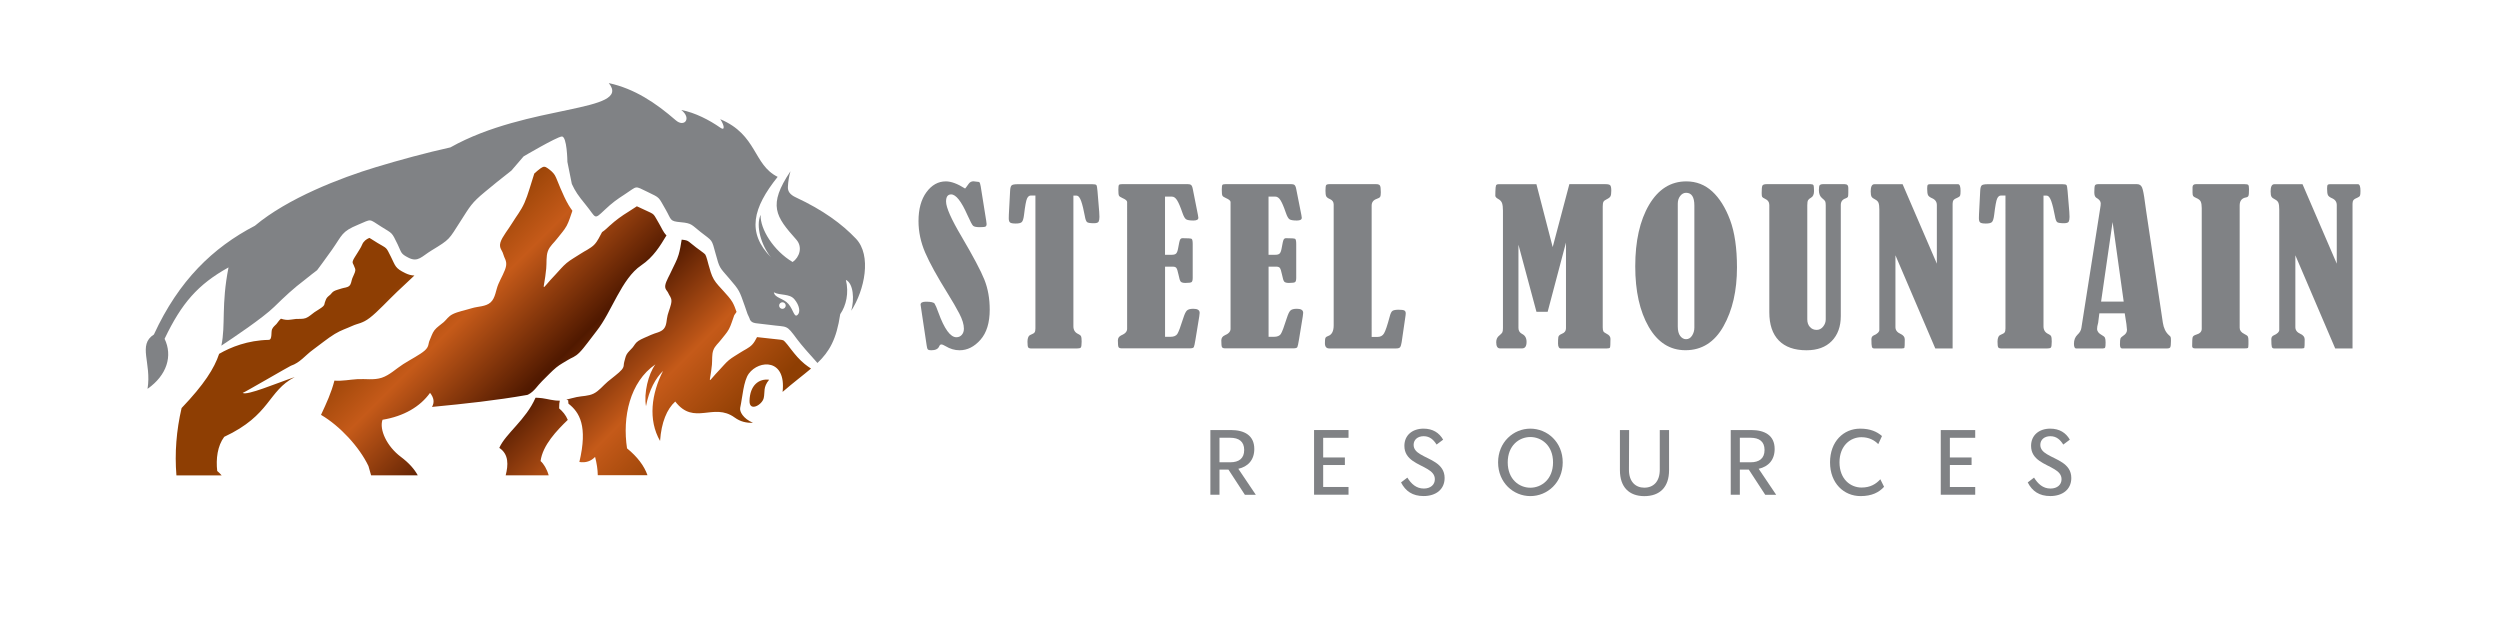 <?xml version="1.0" encoding="utf-8"?>
<!-- Generator: Adobe Illustrator 28.2.0, SVG Export Plug-In . SVG Version: 6.00 Build 0)  -->
<svg version="1.1" id="Layer_1" xmlns="http://www.w3.org/2000/svg" xmlns:xlink="http://www.w3.org/1999/xlink" x="0px" y="0px"
	 viewBox="0 0 576 143.29" style="enable-background:new 0 0 576 143.29;" xml:space="preserve">
<style type="text/css">
	.st0{fill:#808285;}
	.st1{fill:url(#SVGID_1_);}
</style>
<g>
	<path class="st0" d="M222.36,43.44c0.09-0.08,0.36-0.43,0.8-1.06c0.28-0.41,0.66-0.61,1.13-0.61c0.11,0,0.55,0.06,1.31,0.16
		c0.16,0.16,0.27,0.48,0.35,0.98l1.27,7.95c0.06,0.42,0.09,0.67,0.09,0.75c0,0.3-0.08,0.49-0.25,0.59c-0.16,0.09-0.6,0.14-1.3,0.14
		c-0.8,0-1.31-0.1-1.55-0.31c-0.23-0.2-0.68-1.05-1.34-2.53c-1.39-3.14-2.63-4.71-3.73-4.71c-0.78,0-1.17,0.55-1.17,1.64
		c0,1.36,1.18,4.03,3.54,8.02c2.7,4.6,4.47,7.92,5.29,9.98c0.82,2.06,1.23,4.36,1.23,6.91c0,3.02-0.71,5.33-2.13,6.94
		c-1.42,1.61-3.03,2.42-4.81,2.42c-1.13,0-2.21-0.32-3.26-0.96c-0.41-0.25-0.73-0.38-0.96-0.38c-0.2,0-0.37,0.15-0.49,0.45
		c-0.25,0.59-0.86,0.89-1.83,0.89c-0.38,0-0.63-0.06-0.76-0.18c-0.13-0.12-0.23-0.43-0.29-0.93l-1.17-7.81
		c-0.16-1-0.23-1.53-0.23-1.59c0-0.45,0.41-0.68,1.24-0.68c1.13,0,1.79,0.15,1.99,0.45c0.2,0.3,0.49,0.98,0.87,2.04
		c1.38,3.8,2.76,5.7,4.15,5.7c0.52,0,0.93-0.19,1.25-0.56c0.32-0.37,0.48-0.84,0.48-1.41c0-0.98-0.36-2.15-1.07-3.51
		c-0.71-1.35-1.58-2.86-2.61-4.51c-2.47-3.97-4.22-7.14-5.24-9.51c-1.02-2.37-1.54-4.79-1.54-7.26c0-2.78,0.61-5,1.83-6.66
		c1.22-1.66,2.71-2.49,4.48-2.49C219.15,41.79,220.63,42.34,222.36,43.44z"/>
	<path class="st0" d="M238.54,45.05h-1.06c-0.35,0-0.63,0.23-0.85,0.69s-0.45,1.71-0.69,3.74c-0.11,0.89-0.28,1.45-0.52,1.68
		c-0.23,0.23-0.7,0.34-1.41,0.34c-0.67,0-1.11-0.08-1.3-0.25c-0.2-0.16-0.29-0.49-0.29-0.97c0-0.28,0.01-0.56,0.02-0.84l0.29-5.46
		c0.03-0.64,0.14-1.06,0.33-1.25c0.19-0.2,0.66-0.29,1.41-0.29h17.21c0.5,0,0.81,0.06,0.92,0.19c0.11,0.13,0.2,0.58,0.26,1.36
		l0.4,4.83c0.03,0.37,0.05,0.76,0.05,1.15c0,0.47-0.06,0.83-0.18,1.08c-0.12,0.25-0.49,0.38-1.11,0.38c-0.8,0-1.31-0.08-1.54-0.24
		c-0.23-0.16-0.41-0.65-0.55-1.48c-0.25-1.36-0.52-2.47-0.82-3.34c-0.3-0.87-0.66-1.3-1.1-1.3h-0.7v30.11
		c0,0.86,0.38,1.45,1.13,1.78c0.31,0.14,0.52,0.31,0.62,0.5c0.1,0.2,0.15,0.61,0.15,1.23c0,0.8-0.07,1.26-0.21,1.4
		c-0.14,0.13-0.46,0.2-0.96,0.2h-10.34c-0.41,0-0.67-0.08-0.79-0.23c-0.12-0.16-0.18-0.6-0.18-1.34c0-0.88,0.25-1.41,0.74-1.59
		c0.47-0.19,0.78-0.37,0.9-0.55c0.13-0.18,0.19-0.49,0.19-0.93V45.05z"/>
	<path class="st0" d="M268.42,45.31V58.7h1.59c0.44,0,0.76-0.09,0.96-0.28c0.2-0.19,0.36-0.59,0.47-1.22
		c0.19-1.11,0.34-1.77,0.46-1.99c0.12-0.22,0.3-0.33,0.55-0.33c1.24,0,1.94,0.05,2.1,0.15c0.16,0.1,0.25,0.5,0.25,1.18v7.81
		c0,0.48-0.08,0.8-0.23,0.95c-0.16,0.15-0.64,0.22-1.45,0.22c-0.53,0-0.89-0.1-1.07-0.29c-0.18-0.19-0.36-0.75-0.53-1.65
		c-0.17-0.83-0.34-1.34-0.5-1.53c-0.16-0.19-0.42-0.28-0.76-0.28h-1.83v16.16h1.24c0.77,0,1.29-0.22,1.58-0.65
		c0.29-0.43,0.75-1.67,1.4-3.72c0.27-0.86,0.54-1.42,0.82-1.69s0.77-0.4,1.48-0.4c0.97,0,1.45,0.31,1.45,0.94
		c0,0.19-0.03,0.46-0.09,0.82l-0.87,5.32c-0.16,0.97-0.28,1.55-0.38,1.75c-0.1,0.2-0.42,0.29-0.95,0.29h-15.64
		c-0.39,0-0.64-0.09-0.75-0.27c-0.11-0.18-0.16-0.7-0.16-1.56c0-0.55,0.28-0.95,0.84-1.2c0.86-0.36,1.29-0.85,1.29-1.48V46.53
		c-0.02-0.3-0.37-0.59-1.06-0.89c-0.47-0.2-0.75-0.4-0.83-0.59c-0.09-0.19-0.13-0.64-0.13-1.36c0-0.61,0.05-0.97,0.14-1.09
		c0.09-0.12,0.37-0.18,0.82-0.18h14.96c0.38,0,0.65,0.06,0.82,0.19c0.17,0.13,0.31,0.42,0.4,0.89l1.2,6.05
		c0.06,0.31,0.09,0.52,0.09,0.63c0,0.42-0.38,0.63-1.13,0.63c-0.85,0-1.42-0.1-1.7-0.29c-0.28-0.19-0.56-0.68-0.83-1.47
		c-0.48-1.41-0.9-2.38-1.25-2.93c-0.35-0.55-0.74-0.82-1.18-0.82H268.42z"/>
	<path class="st0" d="M292.27,45.31V58.7h1.59c0.44,0,0.76-0.09,0.96-0.28c0.2-0.19,0.36-0.59,0.47-1.22
		c0.19-1.11,0.34-1.77,0.46-1.99c0.12-0.22,0.3-0.33,0.55-0.33c1.24,0,1.94,0.05,2.1,0.15c0.16,0.1,0.25,0.5,0.25,1.18v7.81
		c0,0.48-0.08,0.8-0.23,0.95c-0.16,0.15-0.64,0.22-1.45,0.22c-0.53,0-0.89-0.1-1.07-0.29c-0.18-0.19-0.36-0.75-0.53-1.65
		c-0.17-0.83-0.34-1.34-0.5-1.53c-0.16-0.19-0.42-0.28-0.76-0.28h-1.83v16.16h1.24c0.77,0,1.29-0.22,1.58-0.65
		c0.29-0.43,0.75-1.67,1.4-3.72c0.27-0.86,0.54-1.42,0.82-1.69s0.77-0.4,1.48-0.4c0.97,0,1.45,0.31,1.45,0.94
		c0,0.19-0.03,0.46-0.09,0.82l-0.87,5.32c-0.16,0.97-0.28,1.55-0.38,1.75c-0.1,0.2-0.42,0.29-0.95,0.29H282.3
		c-0.39,0-0.64-0.09-0.75-0.27c-0.11-0.18-0.16-0.7-0.16-1.56c0-0.55,0.28-0.95,0.84-1.2c0.86-0.36,1.29-0.85,1.29-1.48V46.53
		c-0.02-0.3-0.37-0.59-1.06-0.89c-0.47-0.2-0.75-0.4-0.83-0.59c-0.09-0.19-0.13-0.64-0.13-1.36c0-0.61,0.05-0.97,0.14-1.09
		c0.09-0.12,0.37-0.18,0.82-0.18h14.96c0.38,0,0.65,0.06,0.82,0.19c0.17,0.13,0.31,0.42,0.4,0.89l1.2,6.05
		c0.06,0.31,0.09,0.52,0.09,0.63c0,0.42-0.38,0.63-1.13,0.63c-0.85,0-1.42-0.1-1.7-0.29c-0.28-0.19-0.56-0.68-0.83-1.47
		c-0.48-1.41-0.9-2.38-1.25-2.93c-0.35-0.55-0.74-0.82-1.18-0.82H292.27z"/>
	<path class="st0" d="M316.02,77.63h1.34c0.69,0,1.2-0.27,1.52-0.82c0.33-0.55,0.76-1.81,1.29-3.8c0.19-0.77,0.41-1.23,0.68-1.4
		c0.27-0.16,0.72-0.25,1.36-0.25c0.7,0,1.16,0.06,1.36,0.18c0.2,0.12,0.31,0.33,0.31,0.64c0,0.22-0.04,0.57-0.12,1.06l-0.82,5.61
		c-0.09,0.58-0.22,0.96-0.36,1.15c-0.15,0.19-0.45,0.28-0.9,0.28h-15.43c-0.66,0-0.99-0.41-0.99-1.22c0-0.62,0.04-1.03,0.13-1.21
		c0.09-0.18,0.27-0.32,0.55-0.41c0.89-0.28,1.34-1.1,1.34-2.46V47.12c0-0.58-0.28-0.99-0.84-1.24c-0.48-0.2-0.78-0.43-0.89-0.68
		c-0.11-0.25-0.16-0.66-0.16-1.24c0-0.69,0.05-1.11,0.14-1.28c0.09-0.16,0.34-0.25,0.75-0.25h10.81c0.41,0,0.68,0.1,0.83,0.29
		c0.15,0.19,0.22,0.72,0.22,1.58c0,0.52-0.05,0.86-0.15,1.04c-0.1,0.18-0.36,0.34-0.79,0.48c-0.78,0.27-1.17,0.78-1.17,1.55V77.63z"
		/>
	<path class="st0" d="M361.58,42.43h8.3c0.56,0,0.93,0.08,1.1,0.25c0.17,0.16,0.26,0.58,0.26,1.25c0,0.61-0.06,1.04-0.18,1.28
		c-0.12,0.24-0.4,0.47-0.86,0.69c-0.41,0.19-0.66,0.39-0.77,0.61c-0.11,0.22-0.16,0.58-0.16,1.08v27.84c0,0.41,0.05,0.7,0.14,0.89
		c0.09,0.19,0.35,0.38,0.77,0.59c0.58,0.28,0.87,0.66,0.87,1.15c0,1.22-0.04,1.9-0.12,2.03c-0.08,0.13-0.35,0.2-0.82,0.2h-10.46
		c-0.45,0-0.68-0.38-0.68-1.15c0-0.66,0.02-1.15,0.07-1.47c0.05-0.32,0.34-0.58,0.87-0.79c0.59-0.23,0.89-0.65,0.89-1.24V55.89
		l-4.22,15.95h-2.58l-4.15-15.46v19.18c0,0.63,0.28,1.09,0.84,1.38c0.69,0.34,1.03,0.95,1.03,1.83c0,1-0.34,1.5-1.03,1.5h-5.09
		c-0.58,0-0.87-0.48-0.87-1.43c0-0.67,0.24-1.19,0.73-1.55c0.36-0.3,0.59-0.54,0.68-0.72c0.09-0.18,0.14-0.5,0.14-0.95V48.55
		c0-0.75-0.07-1.33-0.2-1.72c-0.13-0.4-0.42-0.72-0.86-0.97c-0.47-0.25-0.7-0.51-0.7-0.77l0.02-1.01c0.02-0.73,0.07-1.19,0.15-1.37
		c0.09-0.18,0.29-0.27,0.62-0.27h8.68l3.75,14.49L361.58,42.43z"/>
	<path class="st0" d="M388.52,41.79c2.3,0,4.29,0.77,5.97,2.31c1.68,1.54,3.05,3.73,4.12,6.58c1.06,2.85,1.59,6.5,1.59,10.95
		c0,5.35-1.04,9.86-3.11,13.54c-2.07,3.68-4.99,5.52-8.76,5.52c-3.58,0-6.4-1.8-8.47-5.39s-3.1-8.24-3.1-13.93
		c0-5.83,1.06-10.55,3.18-14.17C382.07,43.6,384.93,41.79,388.52,41.79z M390.38,47.35c0-1.95-0.63-2.93-1.9-2.93
		c-0.53,0-0.98,0.24-1.36,0.73c-0.38,0.48-0.56,1.08-0.56,1.78v28.31c0,0.95,0.19,1.68,0.56,2.17c0.38,0.49,0.82,0.74,1.34,0.74
		c0.58,0,1.04-0.27,1.39-0.82c0.35-0.55,0.53-1.16,0.53-1.83V47.35z"/>
	<path class="st0" d="M407,42.43h10.15c0.34,0,0.56,0.07,0.66,0.22c0.09,0.15,0.14,0.61,0.14,1.37c0,0.77-0.23,1.27-0.68,1.52
		c-0.34,0.19-0.57,0.38-0.69,0.59c-0.12,0.2-0.18,0.59-0.18,1.17v26.29c0,0.72,0.2,1.3,0.61,1.75c0.41,0.45,0.92,0.67,1.55,0.67
		c0.58,0,1.07-0.25,1.48-0.75c0.41-0.5,0.61-1.06,0.61-1.67V47.33c0-0.45-0.04-0.77-0.13-0.95c-0.09-0.18-0.3-0.4-0.65-0.67
		c-0.53-0.41-0.8-1.04-0.8-1.89c0-0.66,0.07-1.06,0.22-1.19s0.36-0.2,0.65-0.2h5.07c0.56,0,0.84,0.28,0.84,0.84v1.13
		c0,0.5-0.03,0.82-0.09,0.95c-0.06,0.13-0.24,0.25-0.54,0.36c-0.74,0.25-1.1,0.76-1.1,1.52v25.59c0,2.42-0.7,4.34-2.09,5.76
		c-1.39,1.42-3.33,2.12-5.82,2.12c-2.78,0-4.91-0.75-6.37-2.25c-1.46-1.5-2.19-3.67-2.19-6.5V47.23c0-0.66-0.34-1.14-1.03-1.45
		c-0.34-0.16-0.55-0.3-0.62-0.43c-0.07-0.13-0.11-0.42-0.11-0.86c0-0.91,0.05-1.48,0.16-1.71C406.17,42.55,406.49,42.43,407,42.43z"
		/>
	<path class="st0" d="M436.71,58.82v16.56c0,0.69,0.39,1.2,1.17,1.55c0.66,0.3,0.98,0.72,0.98,1.27c0,1.14-0.03,1.77-0.08,1.9
		c-0.05,0.13-0.28,0.19-0.69,0.19h-6.22c-0.31,0-0.51-0.12-0.58-0.36c-0.08-0.24-0.12-0.84-0.12-1.79c0-0.44,0.21-0.74,0.63-0.91
		c0.8-0.36,1.2-0.77,1.2-1.22V48.27c0-0.67-0.06-1.18-0.18-1.51c-0.12-0.34-0.4-0.61-0.83-0.83c-0.39-0.19-0.65-0.39-0.78-0.61
		c-0.13-0.22-0.2-0.63-0.2-1.24c0-1.09,0.29-1.64,0.86-1.64h6.49l7.89,18.31v-13.5c0-0.75-0.38-1.28-1.15-1.6
		c-0.45-0.2-0.75-0.43-0.88-0.69c-0.13-0.26-0.2-0.76-0.2-1.51c0-0.47,0.05-0.75,0.14-0.86c0.09-0.1,0.27-0.15,0.54-0.15h6.47
		c0.36,0.05,0.54,0.56,0.54,1.55c0,0.58-0.04,0.95-0.11,1.1c-0.07,0.16-0.23,0.29-0.48,0.4c-0.55,0.22-0.89,0.43-1.03,0.63
		c-0.14,0.2-0.21,0.48-0.21,0.84v33.33h-3.99L436.71,58.82z"/>
	<path class="st0" d="M462.06,45.05H461c-0.35,0-0.63,0.23-0.85,0.69c-0.22,0.46-0.45,1.71-0.69,3.74
		c-0.11,0.89-0.28,1.45-0.52,1.68c-0.23,0.23-0.7,0.34-1.41,0.34c-0.67,0-1.11-0.08-1.3-0.25c-0.2-0.16-0.29-0.49-0.29-0.97
		c0-0.28,0.01-0.56,0.02-0.84l0.28-5.46c0.03-0.64,0.14-1.06,0.33-1.25c0.19-0.2,0.66-0.29,1.41-0.29h17.21
		c0.5,0,0.81,0.06,0.92,0.19c0.11,0.13,0.2,0.58,0.26,1.36l0.4,4.83c0.03,0.37,0.05,0.76,0.05,1.15c0,0.47-0.06,0.83-0.18,1.08
		c-0.12,0.25-0.49,0.38-1.11,0.38c-0.8,0-1.31-0.08-1.54-0.24c-0.23-0.16-0.41-0.65-0.55-1.48c-0.25-1.36-0.52-2.47-0.82-3.34
		c-0.3-0.87-0.66-1.3-1.1-1.3h-0.7v30.11c0,0.86,0.38,1.45,1.13,1.78c0.31,0.14,0.52,0.31,0.62,0.5c0.1,0.2,0.15,0.61,0.15,1.23
		c0,0.8-0.07,1.26-0.21,1.4c-0.14,0.13-0.46,0.2-0.96,0.2H461.2c-0.41,0-0.67-0.08-0.79-0.23c-0.12-0.16-0.18-0.6-0.18-1.34
		c0-0.88,0.25-1.41,0.74-1.59c0.47-0.19,0.78-0.37,0.9-0.55c0.13-0.18,0.19-0.49,0.19-0.93V45.05z"/>
	<path class="st0" d="M489.54,72.19h-5.85l-0.27,2.16c0,0.05-0.02,0.12-0.05,0.21c-0.13,0.45-0.2,0.86-0.2,1.22
		c0,0.56,0.37,1.04,1.1,1.43c0.39,0.2,0.63,0.41,0.72,0.63c0.09,0.22,0.14,0.58,0.14,1.08c0,0.64-0.04,1.03-0.11,1.16
		c-0.07,0.13-0.24,0.2-0.5,0.2h-6.17c-0.34,0-0.51-0.36-0.51-1.08c0-0.86,0.27-1.56,0.82-2.09c0.52-0.48,0.81-1,0.89-1.55l4.34-27.6
		c0.08-0.42,0.12-0.79,0.12-1.1c0-0.48-0.34-0.92-1.01-1.29c-0.31-0.19-0.47-0.6-0.47-1.24c0-0.86,0.05-1.39,0.14-1.59
		c0.09-0.2,0.34-0.31,0.75-0.31h8.96c0.55,0,0.93,0.26,1.15,0.77c0.22,0.52,0.44,1.64,0.66,3.38c0.09,0.67,0.19,1.34,0.28,1.99
		l3.85,25.77c0.19,1.25,0.65,2.2,1.38,2.86c0.2,0.17,0.34,0.31,0.4,0.41c0.06,0.1,0.09,0.41,0.09,0.93c0,0.8-0.06,1.29-0.16,1.47
		c-0.11,0.18-0.34,0.27-0.7,0.27h-10.42c-0.31,0-0.47-0.3-0.47-0.89c0-0.75,0.04-1.22,0.12-1.41c0.08-0.19,0.3-0.41,0.68-0.66
		c0.54-0.34,0.82-0.78,0.82-1.32C490.05,75.46,489.88,74.19,489.54,72.19z M486.74,51.16l-2.65,18.33h5.21L486.74,51.16z"/>
	<path class="st0" d="M505.16,44.4v-1.24c0-0.48,0.26-0.73,0.77-0.73h11.23c0.42,0,0.69,0.05,0.82,0.16
		c0.13,0.11,0.19,0.44,0.19,0.98c0,0.83-0.04,1.34-0.13,1.55c-0.09,0.2-0.28,0.33-0.57,0.37c-0.97,0.17-1.45,0.79-1.45,1.85v28.19
		c0,0.59,0.35,1.06,1.06,1.41c0.45,0.22,0.73,0.41,0.82,0.59c0.09,0.17,0.14,0.47,0.14,0.89v0.92c0,0.5-0.05,0.78-0.14,0.84
		c-0.09,0.06-0.34,0.09-0.73,0.09h-11.44c-0.44,0-0.66-0.17-0.66-0.52c0-1.13,0.04-1.81,0.12-2.06c0.08-0.25,0.35-0.45,0.82-0.59
		c0.84-0.24,1.27-0.68,1.27-1.34V47.94c0-0.66-0.08-1.15-0.23-1.49c-0.16-0.34-0.5-0.61-1.03-0.83c-0.39-0.17-0.63-0.32-0.72-0.46
		S505.16,44.77,505.16,44.4z"/>
	<path class="st0" d="M528.85,58.82v16.56c0,0.69,0.39,1.2,1.17,1.55c0.66,0.3,0.98,0.72,0.98,1.27c0,1.14-0.03,1.77-0.08,1.9
		s-0.28,0.19-0.69,0.19h-6.22c-0.31,0-0.51-0.12-0.58-0.36c-0.08-0.24-0.12-0.84-0.12-1.79c0-0.44,0.21-0.74,0.63-0.91
		c0.8-0.36,1.2-0.77,1.2-1.22V48.27c0-0.67-0.06-1.18-0.18-1.51c-0.12-0.34-0.4-0.61-0.83-0.83c-0.39-0.19-0.65-0.39-0.78-0.61
		s-0.2-0.63-0.2-1.24c0-1.09,0.29-1.64,0.86-1.64h6.49l7.89,18.31v-13.5c0-0.75-0.38-1.28-1.15-1.6c-0.45-0.2-0.75-0.43-0.88-0.69
		c-0.13-0.26-0.2-0.76-0.2-1.51c0-0.47,0.05-0.75,0.14-0.86c0.09-0.1,0.27-0.15,0.54-0.15h6.47c0.36,0.05,0.54,0.56,0.54,1.55
		c0,0.58-0.04,0.95-0.11,1.1c-0.07,0.16-0.23,0.29-0.48,0.4c-0.55,0.22-0.89,0.43-1.03,0.63c-0.14,0.2-0.21,0.48-0.21,0.84v33.33
		h-3.99L528.85,58.82z"/>
</g>
<g>
	<path class="st0" d="M283.03,108.19h-2.06v5.8h-2.1V99.08h4.7c3.13,0,5.42,1.22,5.42,4.37c0,2.54-1.47,4.07-3.68,4.56l4.03,5.99
		h-2.52L283.03,108.19z M280.97,106.51h2.48c2,0,3.21-0.88,3.21-2.84c0-1.97-1.26-2.81-3.21-2.81h-2.48V106.51z"/>
	<path class="st0" d="M304.86,100.86v4.54h5v1.74h-5v5.06h5.84v1.78h-7.94V99.08h7.94v1.79H304.86z"/>
	<path class="st0" d="M322.8,111.15l1.45-1.11c0.9,1.43,2.04,2.52,3.8,2.52c1.55,0,2.54-0.88,2.54-2.14c0-1.07-0.69-1.74-1.64-2.31
		c-2.06-1.28-5.38-2.08-5.38-5.38c0-2.5,1.89-3.97,4.41-3.97c2.12,0,3.61,0.94,4.52,2.54l-1.51,1.13c-0.67-1.05-1.51-1.93-2.98-1.93
		c-1.37,0-2.31,0.8-2.31,1.99c0,0.99,0.63,1.62,1.53,2.16c2.1,1.3,5.61,2.08,5.61,5.48c0,2.67-2.06,4.16-4.83,4.16
		C325.47,114.3,323.83,113.17,322.8,111.15z"/>
	<path class="st0" d="M345.16,106.53c0-4.66,3.53-7.77,7.43-7.77c3.93,0,7.46,3.11,7.46,7.77c0,4.66-3.53,7.77-7.46,7.77
		C348.69,114.3,345.16,111.2,345.16,106.53z M357.82,106.53c0-3.91-2.67-5.84-5.23-5.84s-5.21,1.93-5.21,5.84
		c0,3.91,2.65,5.84,5.21,5.84S357.82,110.44,357.82,106.53z"/>
	<path class="st0" d="M373.23,108.34v-9.26h2.12l-0.04,9.14c-0.02,2.73,1.49,4.14,3.53,4.14c2.12,0,3.57-1.41,3.57-4.14v-9.14h2.14
		v9.26c0,3.89-2.12,5.97-5.71,5.97C375.35,114.3,373.23,112.23,373.23,108.34z"/>
	<path class="st0" d="M402.92,108.19h-2.06v5.8h-2.1V99.08h4.7c3.13,0,5.42,1.22,5.42,4.37c0,2.54-1.47,4.07-3.68,4.56l4.03,5.99
		h-2.52L402.92,108.19z M400.86,106.51h2.48c1.99,0,3.21-0.88,3.21-2.84c0-1.97-1.26-2.81-3.21-2.81h-2.48V106.51z"/>
	<path class="st0" d="M421.64,106.53c0-4.83,3.13-7.77,6.93-7.77c2.37,0,3.86,0.69,5.04,1.7l-0.86,1.87c-0.86-0.9-2.14-1.6-3.89-1.6
		c-2.52,0-5.04,1.93-5.04,5.8s2.54,5.8,5.08,5.8c2.04,0,3.34-0.82,4.33-1.91l0.86,1.74c-1.16,1.28-2.81,2.14-5.42,2.14
		C424.85,114.3,421.64,111.36,421.64,106.53z"/>
	<path class="st0" d="M449.25,100.86v4.54h5v1.74h-5v5.06h5.84v1.78h-7.94V99.08h7.94v1.79H449.25z"/>
	<path class="st0" d="M467.19,111.15l1.45-1.11c0.9,1.43,2.04,2.52,3.8,2.52c1.55,0,2.54-0.88,2.54-2.14c0-1.07-0.69-1.74-1.64-2.31
		c-2.06-1.28-5.38-2.08-5.38-5.38c0-2.5,1.89-3.97,4.41-3.97c2.12,0,3.61,0.94,4.52,2.54l-1.51,1.13c-0.67-1.05-1.51-1.93-2.98-1.93
		c-1.37,0-2.31,0.8-2.31,1.99c0,0.99,0.63,1.62,1.53,2.16c2.1,1.3,5.61,2.08,5.61,5.48c0,2.67-2.06,4.16-4.83,4.16
		C469.86,114.3,468.22,113.17,467.19,111.15z"/>
</g>
<path class="st0" d="M197.21,54.99c-3.23-3.4-7.57-6.59-13.86-9.52c-1.36-0.63-1.87-1.41-1.82-2.4c0.06-1.28,0.27-2.51,0.6-3.62
	c-5.29,7.88-3.41,10.42,1.34,15.76c1.51,1.7,0.74,4.06-0.85,5.16c-4.37-2.58-7.52-7.6-7.37-10.87c-1.2,2.58,0.19,7.15,2.41,9.81
	c-5.66-5.73-4.22-11.39,1.51-18.56c-5.67-2.81-4.66-9.69-13.23-13.29c0.86,1.22,1.24,2.82,0.02,1.96c-2.49-1.75-5.81-3.47-9-4.08
	c2.47,1.92,0.71,4.08-1.24,2.39c-4.7-4.07-9.5-7.28-15.46-8.59c5.51,6.81-18.62,4.78-36.49,14.82c-5.58,1.23-11.76,2.92-17.16,4.55
	c-8.2,2.48-20.34,7.17-27.88,13.5c-9.66,5.02-17.54,12.61-23.27,25.06c-3.79,2.41-0.49,6.53-1.47,12.52
	c4.5-3.16,5.82-7.61,3.93-11.53c3.92-8.21,7.67-12.53,14.73-16.45c-1.71,8.64-0.64,13.23-1.65,18.03c2.62-1.74,9.53-6.35,12.19-8.95
	c2.45-2.39,4.33-4.17,7.05-6.23c0.63-0.48,1.16-0.9,1.62-1.29l1.2-0.92c0,0,1.87-2.49,3.41-4.68c2.47-3.51,2.17-4.19,6.04-5.8
	c3.26-1.36,2.34-1.42,5.34,0.46c2.65,1.66,2.36,1.19,3.75,4.04c0.96,1.99,0.64,2.15,2.54,3.12c2.17,1.1,3.04-0.32,5.26-1.67
	c4.37-2.66,3.94-2.45,6.74-6.81c2.18-3.4,2.5-4.15,5.59-6.7c0.91-0.75,1.83-1.5,2.74-2.25c1.12-0.89,2.24-1.77,3.36-2.66l2.81-3.27
	c0,0,7.54-4.44,8.78-4.58c1.24-0.14,1.31,5.85,1.31,5.85l1.02,5.08c0.79,1.7,1.43,2.64,3.19,4.79c2.52,3.07,1.8,3.62,4.42,1.15
	c1.71-1.61,2.68-2.31,4.64-3.58c2.97-1.92,2.08-2.02,5.2-0.52c2.98,1.44,2.44,1.09,4.14,4.01c1.43,2.48,0.87,2.73,3.52,2.97
	c2.61,0.24,2.46,0.61,4.56,2.25c2.85,2.23,2.5,1.52,3.47,5.05c0.91,3.35,0.86,3.03,3.1,5.63c2.42,2.8,2.36,2.85,3.61,6.38
	c0.26,0.75,0.63,1.83,0.63,1.83s0.63,1.31,0.57,1.34c0.59,0.97,1.38,0.73,4.48,1.16c4.34,0.6,3.76-0.2,6.37,3.32
	c0.98,1.32,2.84,3.43,4.69,5.47c2.74-2.62,4.38-5.41,5.25-11.25c1.37-1.97,2.04-4.9,1.3-7.9c1.75,0.82,1.98,4.49,1.24,7.11
	C199.21,66.82,200.88,58.85,197.21,54.99z M180.27,71.16c-0.42,0-0.76-0.34-0.76-0.76c0-0.42,0.34-0.76,0.76-0.76
	c0.42,0,0.76,0.34,0.76,0.76C181.03,70.82,180.69,71.16,180.27,71.16z M183.73,72.58c-0.76,0.64-0.92-1.18-2.07-2.54
	c-1.15-1.36-3.13-1.34-3.36-2.69c1.43,0.78,3.59,0.23,4.73,1.6C184.18,70.31,184.5,71.94,183.73,72.58z"/>
<linearGradient id="SVGID_1_" gradientUnits="userSpaceOnUse" x1="74.742" y1="57.267" x2="144.626" y2="127.152">
	<stop  offset="0.014" style="stop-color:#8E3E03"/>
	<stop  offset="0.179" style="stop-color:#8E3E03"/>
	<stop  offset="0.341" style="stop-color:#C55A19"/>
	<stop  offset="0.569" style="stop-color:#501900"/>
	<stop  offset="0.776" style="stop-color:#C55A19"/>
	<stop  offset="0.969" style="stop-color:#8E3E03"/>
</linearGradient>
<path class="st1" d="M177.21,87.49c-1.45,1.74-0.92,2.78-1.25,4.23c-0.37,1.59-3.33,3.23-3.27,0.64
	C172.77,88.76,174.85,87.19,177.21,87.49z M121.49,90.99c0.06-0.03,0.13-0.04,0.18-0.07c1.43-0.71,2.16-2.08,3.24-3.12
	c1.08-1.04,2.24-2.31,3.24-3.12c0.99-0.81,1.8-1.16,2.69-1.74c0.9-0.58,1.58-0.62,2.69-1.74c1.12-1.12,2.61-3.29,3.92-4.93
	c3.5-4.4,5.72-12.05,10.28-15.13c2.84-1.91,4.38-4.51,5.83-6.91c-0.72-0.65-1.19-1.86-1.7-2.7c-1.49-2.48-0.79-1.99-3.4-3.2
	c-0.46-0.21-0.91-0.44-1.37-0.64c-0.09-0.04-0.24-0.11-0.36-0.16c-0.14,0.08-0.3,0.19-0.4,0.26c-0.48,0.32-0.96,0.64-1.45,0.94
	c-1.67,1.03-2.94,1.94-4.4,3.26c-0.52,0.47-1.1,1.07-1.76,1.48c-0.56,0.99-1,2.07-1.79,2.89c-0.89,0.91-2.13,1.41-3.19,2.12
	c-1.06,0.71-2.23,1.32-3.19,2.12c-0.96,0.8-1.7,1.75-2.54,2.63c-3.81,3.94-2.69,4.23-2.16-1.37c0.13-1.34-0.06-2.8,0.38-4
	c0.44-1.2,1.44-1.94,2.16-2.92c0.72-0.97,1.55-1.78,2.17-2.92c0.55-1.03,0.9-2.29,1.32-3.46c-0.31-0.42-0.6-0.85-0.87-1.3
	c-0.73-1.22-1.31-2.58-1.88-3.88c-0.27-0.62-0.52-1.24-0.77-1.87c-0.15-0.37-0.3-0.75-0.5-1.1c-0.39-0.67-1.03-1.18-1.65-1.63
	c-0.23-0.17-0.59-0.4-0.9-0.36c-0.46,0.06-1.14,0.64-1.48,0.92c-0.25,0.21-0.49,0.42-0.73,0.64l-0.03,0.09
	c-0.74,2.22-1.39,4.77-2.23,6.65c-0.84,1.88-1.85,3.05-2.77,4.57c-0.92,1.53-2.39,3.27-2.77,4.57c-0.38,1.31,0.43,1.8,0.65,2.7
	c0.22,0.9,0.85,1.48,0.65,2.7c-0.2,1.21-1.19,2.8-1.78,4.2c-0.6,1.4-0.66,3.18-1.78,4.2c-1.12,1.02-2.89,0.9-4.34,1.35
	c-1.45,0.45-3.25,0.8-4.35,1.35c-1.1,0.54-1.41,1.24-2.12,1.86c-0.71,0.62-1.57,1.14-2.12,1.85c-0.55,0.71-0.75,1.56-1.12,2.34
	c-0.37,0.78-0.08,1.4-1.12,2.34c-1.05,0.94-3.31,2.09-4.96,3.14c-1.65,1.05-3.15,2.55-4.96,3.14c-1.81,0.59-3.71,0.22-5.57,0.32
	c-1.77,0.1-3.55,0.49-5.33,0.34c-0.72,2.79-1.8,5.13-3.09,7.89c4.4,2.58,8.85,7.43,10.93,11.79l0.61,2.14h10.75
	c-0.77-1.41-1.96-2.8-3.9-4.26c-3.22-2.41-5.01-6.27-4.22-8.54c4.92-0.81,8.68-3.02,10.95-6.2c0.88,1.1,1.07,2.19,0.45,3.24
	C107.37,93,114.23,92.26,121.49,90.99z M55.91,90.53c0.35-0.06,10.78-6.15,11.11-6.26c2.1-0.69,3.36-2.44,5.05-3.66
	c1.68-1.22,3.52-2.74,5.05-3.66c1.52-0.92,2.7-1.24,4.04-1.86c1.35-0.62,2.3-0.53,4.04-1.86c1.75-1.33,4.21-4.02,6.32-6.03
	c1.5-1.43,2.38-2.2,3.96-3.72c-0.72-0.01-1.42-0.22-2.1-0.55c-2.38-1.16-2.24-1.62-3.31-3.76c-1.21-2.4-0.79-1.8-3.11-3.21
	c-0.48-0.29-0.95-0.59-1.42-0.89c-0.1-0.06-0.28-0.18-0.42-0.25l-0.06,0.02l0,0l-0.01,0c-0.63,0.26-1.29,0.74-1.61,1.52
	c-0.32,0.78-0.72,1.27-1.08,1.91c-0.36,0.63-0.94,1.37-1.08,1.91c-0.14,0.54,0.2,0.73,0.29,1.09c0.1,0.37,0.36,0.6,0.29,1.1
	c-0.07,0.5-0.46,1.16-0.68,1.74c-0.23,0.58-0.23,1.31-0.68,1.74c-0.45,0.43-1.17,0.41-1.76,0.61c-0.59,0.2-1.32,0.37-1.76,0.61
	c-0.44,0.24-0.56,0.52-0.84,0.79c-0.28,0.26-0.63,0.49-0.84,0.79c-0.22,0.3-0.29,0.65-0.43,0.97c-0.14,0.32-0.01,0.57-0.43,0.97
	c-0.42,0.4-1.33,0.9-1.99,1.35c-0.66,0.45-1.26,1.08-1.99,1.35c-0.73,0.27-1.52,0.14-2.28,0.2c-0.76,0.07-1.52,0.27-2.28,0.2
	c-0.4-0.03-0.78-0.14-1.17-0.26l-0.03,0.03c-0.38,0.31-0.66,0.79-1,1.19c-0.33,0.39-0.7,0.56-1,1.18c-0.3,0.62,0.09,2.46-0.78,2.48
	c-4.84,0.1-8.73,1.66-11.43,3.22c-1.11,3.36-3.48,7.07-8.65,12.49c-1.2,5.17-1.61,10.34-1.19,15.51h10.42
	c-0.32-0.37-0.66-0.71-1.02-1.01c-0.32-2.8,0.05-5.77,1.61-7.87c10.78-5.04,9.97-10.52,16.25-13.77
	C63.59,88.33,56.92,91.19,55.91,90.53z M186.86,84.92c-0.51-0.34-1.02-0.69-1.48-1.07c-1.2-0.97-2.16-2.13-3.1-3.34
	c-0.28-0.37-1.42-1.92-1.83-2.11c-0.21-0.1-0.63-0.13-0.85-0.16c-0.86-0.09-1.71-0.17-2.57-0.28c-0.87-0.12-1.74-0.19-2.61-0.29
	c-0.33,0.63-0.66,1.26-1.15,1.77c-0.74,0.76-1.77,1.18-2.66,1.76c-0.89,0.59-1.86,1.1-2.66,1.76c-0.8,0.66-1.41,1.46-2.12,2.19
	c-3.17,3.28-2.24,3.52-1.8-1.14c0.1-1.11-0.05-2.33,0.32-3.33c0.37-1,1.2-1.62,1.8-2.43c0.6-0.81,1.29-1.48,1.8-2.43
	c0.51-0.95,0.81-2.13,1.22-3.19l0.53-0.77c-0.27-0.78-0.58-1.61-0.95-2.25c-0.5-0.87-1.37-1.77-2.03-2.52
	c-0.74-0.83-1.69-1.76-2.25-2.72c-0.59-0.99-0.9-2.26-1.22-3.37c-0.12-0.43-0.5-2.01-0.75-2.35c-0.11-0.15-0.35-0.32-0.49-0.44
	c-0.53-0.4-1.08-0.79-1.61-1.19c-0.45-0.34-0.88-0.69-1.31-1.04c-0.19-0.16-0.41-0.34-0.63-0.46c-0.34-0.19-0.93-0.26-1.4-0.31
	c-0.2,1.22-0.4,2.45-0.7,3.45c-0.42,1.42-1.02,2.36-1.54,3.53c-0.51,1.18-1.39,2.57-1.54,3.53c-0.15,0.97,0.47,1.23,0.71,1.84
	c0.24,0.61,0.74,0.96,0.71,1.85c-0.03,0.88-0.58,2.11-0.87,3.17c-0.29,1.05-0.17,2.33-0.87,3.16c-0.7,0.84-1.97,0.94-2.95,1.41
	c-0.99,0.47-2.23,0.91-2.95,1.41c-0.73,0.5-0.88,1.02-1.33,1.54c-0.44,0.51-1,0.97-1.33,1.53c-0.32,0.56-0.39,1.18-0.58,1.78
	c-0.19,0.59,0.08,1-0.58,1.78c-0.65,0.78-2.15,1.83-3.22,2.74c-1.07,0.91-2,2.13-3.22,2.74c-1.23,0.61-2.61,0.54-3.92,0.81
	c-0.8,0.16-1.59,0.41-2.39,0.59c0.14,0.06,0.28,0.12,0.42,0.16c0.02,0.26,0.03,0.53,0.06,0.77c2.55,1.98,4.49,5.15,2.52,13.44
	c1.5,0.24,2.68-0.2,3.62-1.17c0.39,1.5,0.6,2.9,0.62,4.21h11.45c-0.77-2.18-2.34-4.25-4.71-6.18c-1.09-7.17,0.62-15.3,6.54-19.35
	c-1.65,2.21-2.71,6.72-2.17,9.63c0.71-3.8,2.25-6.47,3.93-8.13c-2.68,5.25-3.49,11.27-0.69,16.14c0.3-4.31,1.59-7.36,3.5-9.08
	c4.35,5.65,8.78,0.13,13.68,3.68c1.37,0.99,2.72,1.27,4.22,1.22c-2.29-0.98-3.12-2.62-2.94-3.45c0.54-2.46,0.75-6.19,1.99-7.88
	c2.37-3.22,8.66-3.47,7.78,4.21C182.89,88.06,185.07,86.44,186.86,84.92z M128.82,94.09c0-0.86,0.06-1.42,0.16-1.78
	c-0.02,0-0.03,0-0.05,0c-1.33,0.04-2.65-0.37-3.97-0.56c-0.48-0.07-0.99-0.09-1.5-0.12c-0.03,0.01-0.05,0.01-0.08,0.02
	c-2.21,5.08-6.89,8.24-8.34,11.54c2.23,1.48,2.07,3.98,1.47,6.33h9.91c-0.41-1.45-1.15-2.66-1.87-3.29
	c0.48-3.65,3.74-7.05,6.27-9.49C130.35,95.61,129.63,94.78,128.82,94.09z"/>
</svg>
